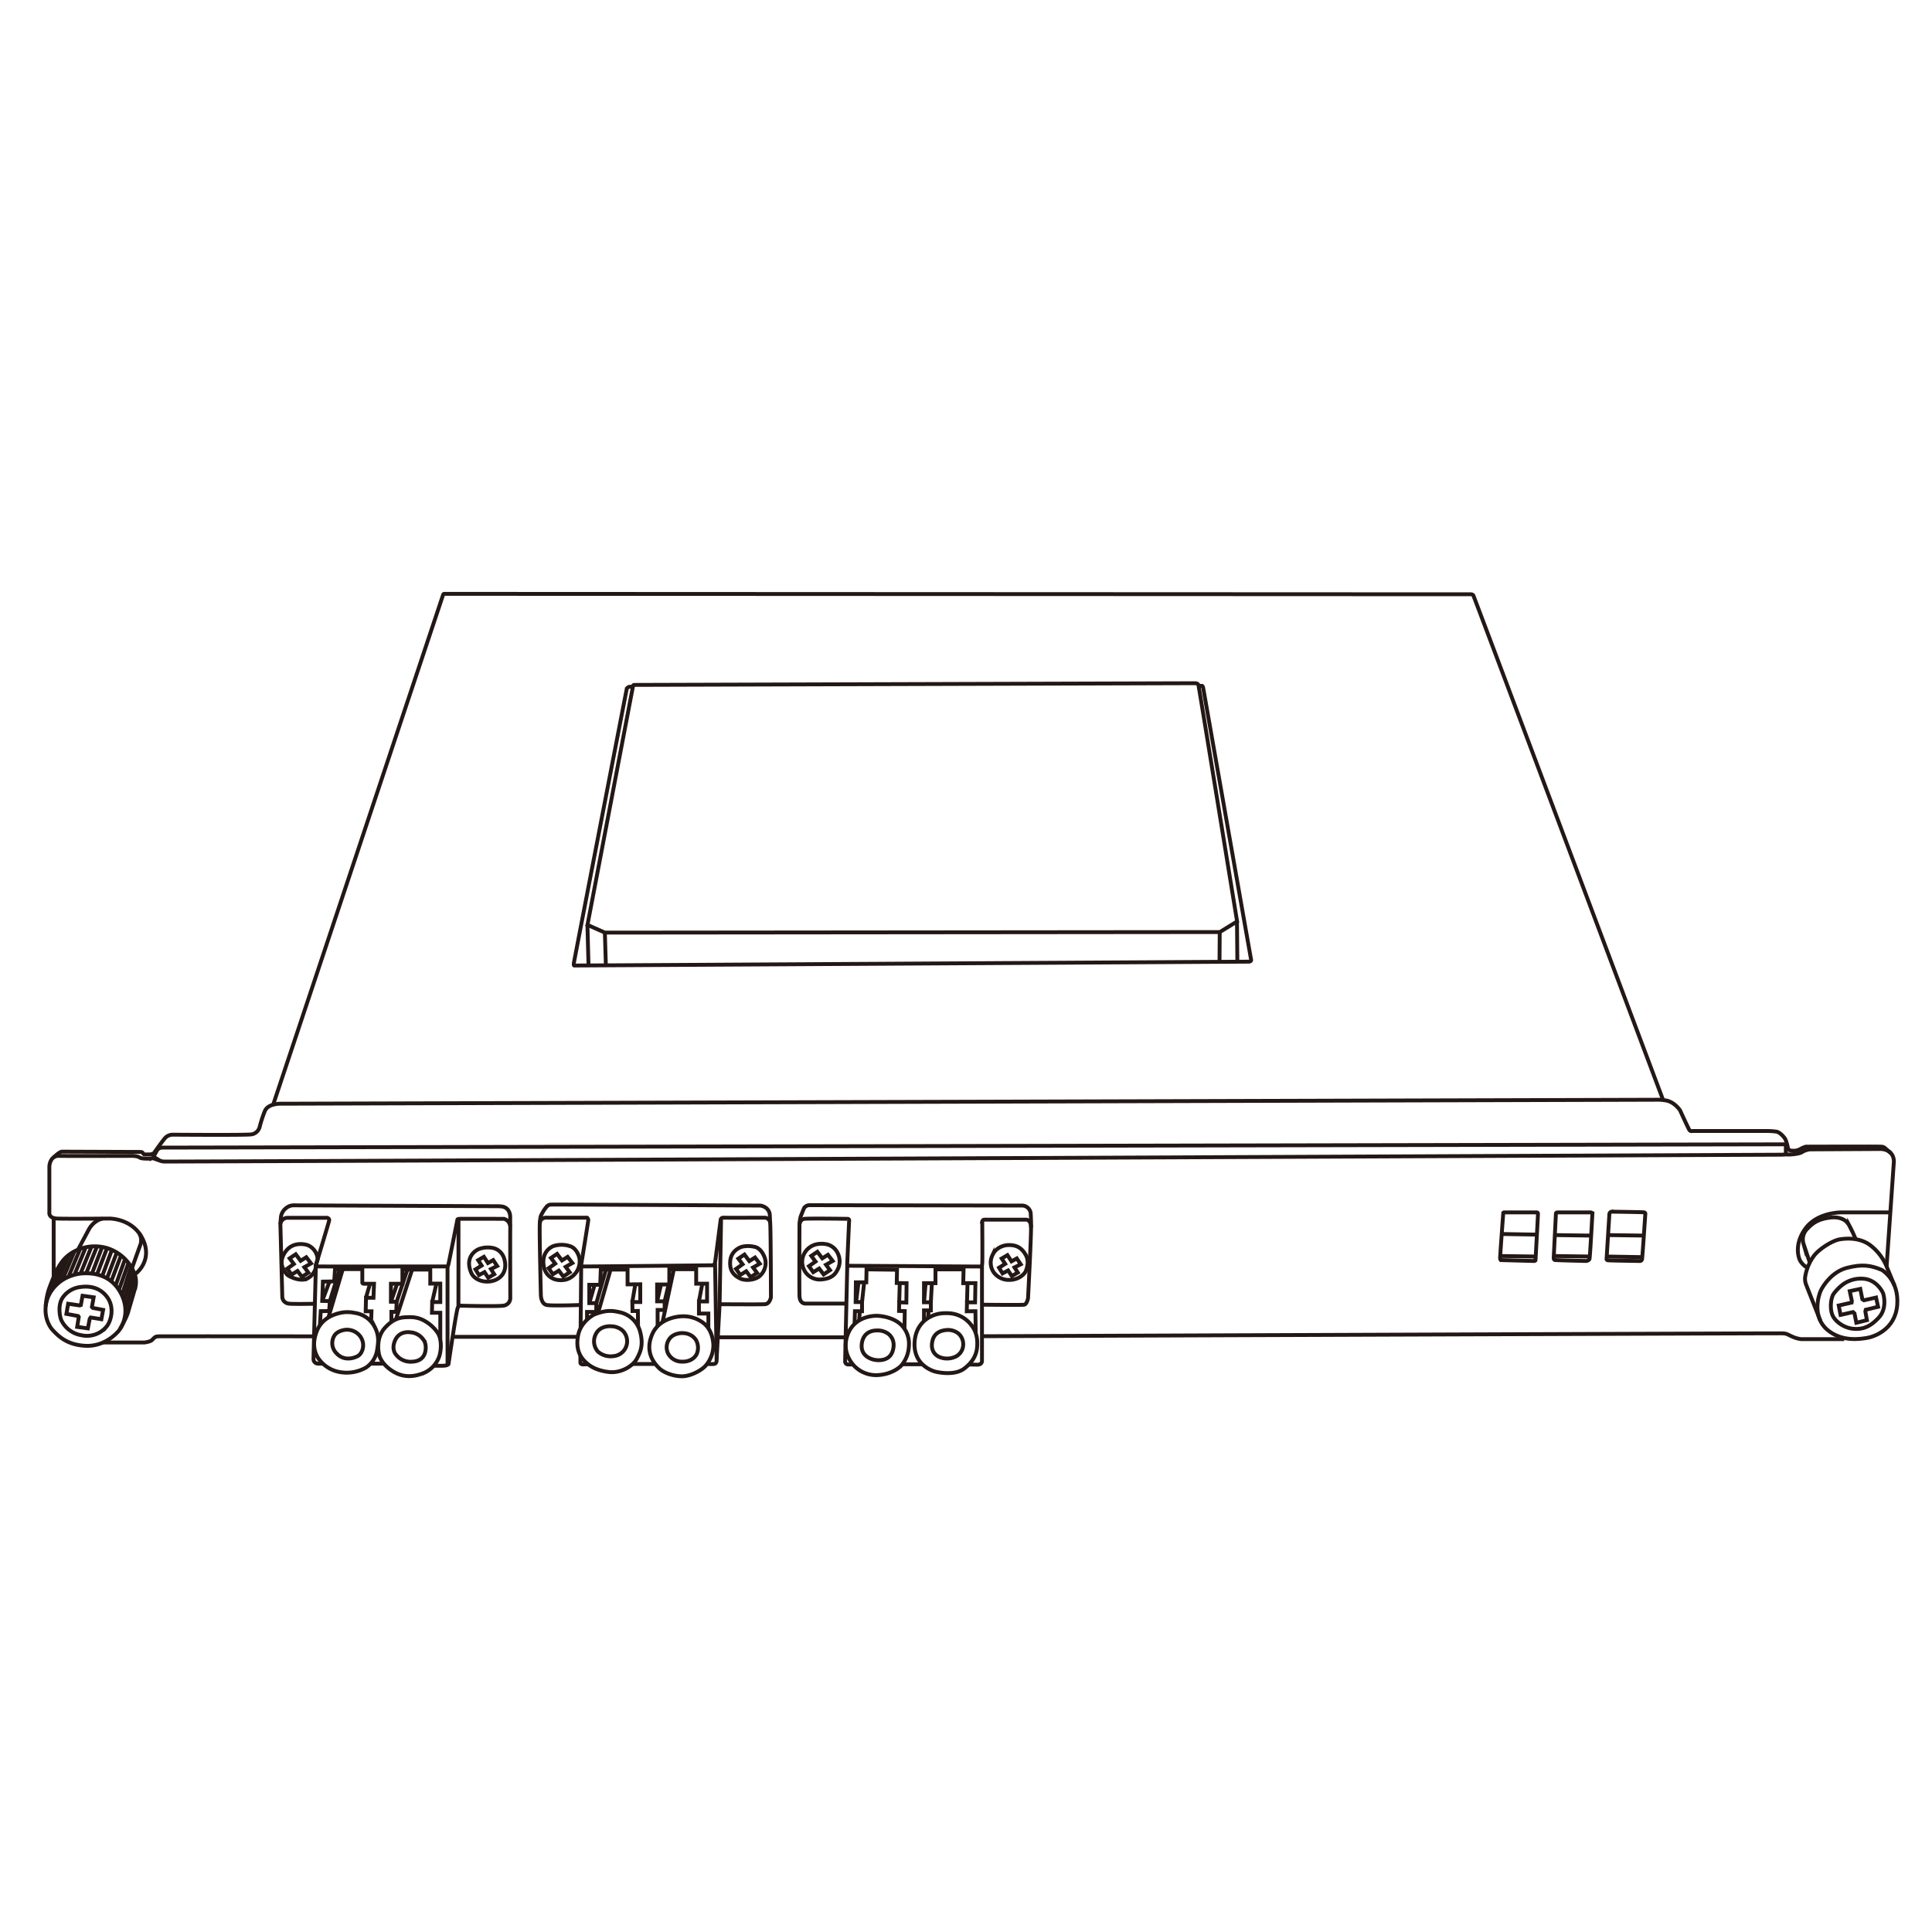 <?xml version="1.0" encoding="UTF-8"?>
<svg xmlns="http://www.w3.org/2000/svg" id="图层_1" data-name="图层 1" viewBox="0 0 1000 1000">
  <defs>
    <style>.cls-1{fill:none;stroke:#231815;stroke-miterlimit:10;stroke-width:2px;}</style>
  </defs>
  <path class="cls-1" d="M69.59,659.56c1.13-.31,9.54-7.29,4.31-18.17s-17.35-10.67-17.35-10.67-22.37.2-27,0-4-3.29-4-3.29v-23.7s.2-5.55,4.92-5.44,38,0,38,0,2.67,0,3.82.85,6,.52,6,.52a2.07,2.07,0,0,0,1.16-.93c.36-.69,2-3.62,2-3.62A3.68,3.68,0,0,1,84.16,594l838.59-1.7s1.18-.2,1.59.72v3.7a1.54,1.54,0,0,0,1.54.87c1.23,0,5-.31,6.52-1.08a10.17,10.17,0,0,1,4.51-1.59l36.44-.2s6.72-.16,6.92,6.41l-3.77,54.36"></path>
  <path class="cls-1" d="M954.57,693.12H932.19a15.52,15.52,0,0,1-4.51-1.29c-2.57-1.13-2.67-1.59-5.13-1.69s-414.28,1.49-414.28,1.49"></path>
  <path class="cls-1" d="M79.44,598.72l3.44,2.08a7.22,7.22,0,0,0,2.05.41c1.49.16,837.2-3.54,837.2-3.54l3.08-.15"></path>
  <path class="cls-1" d="M978.52,596.71,975.4,594a3.49,3.49,0,0,0-1.85-.5c-1.38-.12-38.87,0-38.87,0s-1.08.38-1.65.61-2.31,1.5-4.24,1.5-3,0-3.38-1.5a23.09,23.09,0,0,0-1.27-4.35c-.5-1-2.58-3.5-4.51-4a37.67,37.67,0,0,0-6.12-.35c-.11,0-37.6,0-37.6,0a1.33,1.33,0,0,1-1.58-.69c-.61-1-4.73-10-4.73-10s-3-4.65-7.77-5.19a27.51,27.51,0,0,0-3.12-.31l-713.49,2.06s-6.47-.18-8.13,3.79a63.86,63.86,0,0,0-2.69,8.23,5.14,5.14,0,0,1-4.66,3.89c-4,.39-40.1.12-40.1.12a5.51,5.51,0,0,0-4.24,1.77c-1.69,2-5.73,7.77-5.73,7.77a4.6,4.6,0,0,1-1.85.66c-1,.07-3.19,0-3.19,0a2,2,0,0,1-.73-.77c-.31-.54-1.23-.5-2.24-.5L32,596.09s-1.21,0-4.24,3"></path>
  <path class="cls-1" d="M141.39,571.8l88-264.06s.21-.37.51-.37l531.5.23a1.67,1.67,0,0,1,1.16.5c.35.47,98.27,261.3,98.27,261.3"></path>
  <path class="cls-1" d="M620.35,355h1.78c.38,0,.61.88.61.88s24.64,140,24.83,140.87-1,1-1,1l-349.3,2s-.42.16-.25-1.19,27.35-141.88,27.35-141.88a1.85,1.85,0,0,1,1.69-1.23c1.28,0,1.49,0,1.49,0"></path>
  <path class="cls-1" d="M978.45,627.53H953.59s-13-.4-19.34,8.68-2.57,16.21-2.57,16.21a10,10,0,0,0,3.9,3.8"></path>
  <path class="cls-1" d="M778.45,627.54h17.09a.77.77,0,0,1,.51.56c.05.41-1.28,24.22-1.28,24.22s-.1.36-.87.36-17.09-.46-17.09-.46a1.6,1.6,0,0,1-.36-1c-.05-.66,1.64-23.45,1.64-23.45Z"></path>
  <path class="cls-1" d="M805.34,628.1l-1.13,22.68s-.15,1.23.57,1.39,16.21.51,16.21.51,1.49-.15,1.75-1.13,1.49-23.45,1.49-23.45a1,1,0,0,0-.93-.56h-17S805.37,627.49,805.34,628.1Z"></path>
  <path class="cls-1" d="M833,628.61l-1.44,23s-.15.57.72.72,16.37.36,16.37.36a1.13,1.13,0,0,0,1.28-1c.21-1.13,1.7-23.56,1.7-23.56s0-.46-.62-.61-16.83-.36-16.83-.36A1.39,1.39,0,0,0,833,628.61Z"></path>
  <line class="cls-1" x1="776.5" y1="650.11" x2="794.88" y2="650.37"></line>
  <line class="cls-1" x1="804.2" y1="650.11" x2="822.87" y2="650.37"></line>
  <line class="cls-1" x1="831.55" y1="650.37" x2="850.04" y2="650.69"></line>
  <line class="cls-1" x1="832.33" y1="639.28" x2="850.86" y2="639.54"></line>
  <line class="cls-1" x1="804.79" y1="639.28" x2="823.57" y2="639.54"></line>
  <line class="cls-1" x1="777.29" y1="638.72" x2="795.5" y2="639.03"></line>
  <path class="cls-1" d="M974,657.3s9,5.08,8,18.11S969.55,692,966.37,692.5s-13,2.31-20.68-4.31-4.52-17.45-3.29-20.12,5.91-9.9,13.65-11.85S968.16,654.84,974,657.3Z"></path>
  <path class="cls-1" d="M954,664.74A15.88,15.88,0,0,1,965,661.92c6.62.77,9.6,7,9.81,7.85s2,7.44-2.31,12.16-8.27,6.31-13.24,5.85-9.5-3.9-10.83-7.18-.87-8.78.72-11A24.05,24.05,0,0,1,954,664.74Z"></path>
  <path class="cls-1" d="M942.24,683.68l-7.4-18.74a8.09,8.09,0,0,1-.47-4.15,25,25,0,0,1,4.35-10.55c2.81-3.85,9.89-8.19,13.59-8.77s10.89-1,16.35,3.54a26.93,26.93,0,0,1,7.55,9.81l4.39,10.61"></path>
  <polygon class="cls-1" points="952.66 680.59 959.14 679.13 959.87 679.79 960.84 684.64 966.32 683.32 965.5 678.85 965.7 677.93 972.09 676.39 971.04 671.59 964.78 673.03 963.96 672.51 962.87 667.12 957.43 668.3 958.52 673.41 958.39 674.22 951.72 675.72 952.66 680.59"></polygon>
  <path class="cls-1" d="M42.42,659.12c3.26-.15,14-.8,19.88,9.78s.21,18.83-1.18,20.32-7.36,7.82-16.9,7.36-13.9-4.94-16.82-8-5.1-9.31-3-15.93,7.62-10,9.18-10.85A23.36,23.36,0,0,1,42.42,659.12Z"></path>
  <path class="cls-1" d="M41,666.25c3-.5,9.55-1.07,14.17,4.74s2,13.31,0,15.62a13.14,13.14,0,0,1-13,4.51,14,14,0,0,1-10.36-7.66c-.84-1.62-2.07-8.09.7-11.9A12.87,12.87,0,0,1,41,666.25Z"></path>
  <polygon class="cls-1" points="34.38 680.06 40.44 681.19 40.77 681.65 39.95 686.8 45.47 687.57 46.44 682.6 46.93 681.93 52.47 682.83 53.37 677.99 48.03 676.98 47.57 676.49 48.47 671.49 42.72 670.69 41.85 675.49 41.26 675.7 35.28 674.82 34.38 680.06"></polygon>
  <path class="cls-1" d="M936.74,653.51l-3.29-9.89a7.68,7.68,0,0,1,1.65-7.23c3-3.24,5.89-5.39,12.13-6.16s8.68,2.33,8.68,2.33,1,1.21,1.19,1.59a75.88,75.88,0,0,1,3.42,7.29"></path>
  <path class="cls-1" d="M62.21,687.75s3.3-5.74,4.11-8.62,3.77-12.76,3.88-13.49a12.08,12.08,0,0,0-1-7.39A22.27,22.27,0,0,0,55,645.89a22.72,22.72,0,0,0-17.2,2.2,18.9,18.9,0,0,0-5.26,4.44c-2.52,3.27-4.13,6.31-7.17,14.59a36.16,36.16,0,0,0-1.71,9"></path>
  <path class="cls-1" d="M224.46,706.89s3.23.08,5.23,0,2.46-.84,2.46-.84,3.9-26.84,4.74-29c.68-1.75,1.64-1.23,1.64-1.23s17.84.47,21.9,0a4,4,0,0,0,3.69-4.31s-.1-32.74,0-36.23a4.51,4.51,0,0,0-3.23-4.41s-22-.09-23.16,0-1,.5-1,.5-4.46,22.7-4.73,23.47a1,1,0,0,1-1.08.66s-64.73.07-66.27,0-1.16-.62-1.16-.62,6.75-22.27,6.9-23.24-1-1.31-1-1.31H148.71a3.77,3.77,0,0,0-3.59,3.23l1,37.87s.15,3.18,3.95,3.39,12.89,0,12.89,0"></path>
  <line class="cls-1" x1="27.78" y1="630.44" x2="27.78" y2="660.94"></line>
  <line class="cls-1" x1="64.88" y1="677.56" x2="69.94" y2="660.19"></line>
  <line class="cls-1" x1="64.16" y1="673.31" x2="68.96" y2="657.76"></line>
  <line class="cls-1" x1="67.81" y1="655.69" x2="63.09" y2="670.46"></line>
  <line class="cls-1" x1="61.54" y1="667.63" x2="66.56" y2="653.59"></line>
  <line class="cls-1" x1="64.73" y1="651.68" x2="59.83" y2="665.35"></line>
  <line class="cls-1" x1="57.58" y1="663.2" x2="62.65" y2="649.79"></line>
  <line class="cls-1" x1="55.37" y1="661.69" x2="60.47" y2="648.26"></line>
  <line class="cls-1" x1="57.92" y1="646.94" x2="52.9" y2="660.51"></line>
  <line class="cls-1" x1="50.2" y1="659.67" x2="55.41" y2="646.01"></line>
  <line class="cls-1" x1="52.9" y1="645.4" x2="47.59" y2="659.22"></line>
  <line class="cls-1" x1="44.61" y1="659.06" x2="50.24" y2="645.06"></line>
  <line class="cls-1" x1="47.43" y1="645.06" x2="41.68" y2="659.18"></line>
  <line class="cls-1" x1="38.52" y1="659.83" x2="44.39" y2="645.58"></line>
  <line class="cls-1" x1="41.46" y1="646.45" x2="35.42" y2="660.94"></line>
  <line class="cls-1" x1="32.22" y1="662.67" x2="38.52" y2="647.73"></line>
  <line class="cls-1" x1="35.77" y1="649.41" x2="29.34" y2="664.95"></line>
  <line class="cls-1" x1="26.46" y1="668.34" x2="32.88" y2="652.12"></line>
  <path class="cls-1" d="M40.36,646.88,46,636.31s2.31-4.59,7.12-5.56"></path>
  <path class="cls-1" d="M68.28,656.49l4.54-12.71a7.25,7.25,0,0,0-.77-5.45"></path>
  <path class="cls-1" d="M53.37,694.86H74.82s3-.32,4-1.4A9,9,0,0,1,80.44,692s.27-.23,1.62-.31,80.5,0,80.5,0"></path>
  <path class="cls-1" d="M264.08,634.46v-4.81s.05-4.23-3.95-5.12a17.6,17.6,0,0,0-2.19-.19c-1.31,0-106.22-.46-106.22-.46a6.17,6.17,0,0,0-3.81,1.58,6.89,6.89,0,0,0-2.43,4c-.11.65-.36,4-.36,4"></path>
  <path class="cls-1" d="M300.64,675.45s-14.76.58-17.69,0-3-5.08-3-5.08-.84-34-.54-37.26,3.85-2.84,3.85-2.84h20.63a2.11,2.11,0,0,1,.62,1.15c0,.54-3.68,23.21-3.68,23.21s-.25.81,1.06.88,67.27-.61,67.27-.61.85-.69.93-1.16,2.92-22.4,2.92-22.4a1.3,1.3,0,0,1,1.31-1.07c1.08.07,21.63,0,21.63,0a3,3,0,0,1,2.69,2.69c.31,2.54.39,38.49.39,38.49s-.54,3.46-3.16,3.61-23.4,0-23.4,0l-1.56,28.68"></path>
  <line class="cls-1" x1="237.28" y1="676.45" x2="237.32" y2="630.91"></line>
  <line class="cls-1" x1="231.64" y1="655.31" x2="231.64" y2="706.46"></line>
  <path class="cls-1" d="M163.49,654.86l-1.23,48.44a2.37,2.37,0,0,0,2.36,2.52h2.49"></path>
  <line class="cls-1" x1="191.85" y1="705.82" x2="199.16" y2="705.82"></line>
  <path class="cls-1" d="M279.4,633.35a22.18,22.18,0,0,1,.44-3.74A19.89,19.89,0,0,1,283,624.5a3.13,3.13,0,0,1,2.54-1c1.85-.12,108,.5,108,.5s4.19.41,4.88,4.44l.23,4.6"></path>
  <path class="cls-1" d="M438.09,674.72h-21.2s-2.93.23-3.08-3.93,0-37,0-37,.23-2.62,2.54-2.92,22.32,0,22.32,0a.78.78,0,0,1,.85.92c-.08,1-1,22.37-1,22.37s-.18,1,1,1l67.89.39s.84.07,1-1.54,0-21.79,0-21.79a1.17,1.17,0,0,1,1.23-.92h21.71s2.07.23,2.3,3.39S532.11,672,532.11,672s-.61,3.08-2,3.31-21.28,0-21.28,0"></path>
  <line class="cls-1" x1="300.83" y1="654.67" x2="300.53" y2="687.47"></line>
  <path class="cls-1" d="M366,706s2.66.11,3.54,0c.63-.09,1.39-.36,1.39-2.13s-.82-50-.82-50"></path>
  <path class="cls-1" d="M313.08,482.72l-9-4,23.63-123.9a.72.72,0,0,1,.57-.31c.43,0,290.38-.88,290.38-.88s1.39,0,1.66,1,20,122.31,20,122.31l-8.93,5.49Z"></path>
  <line class="cls-1" x1="304.62" y1="499.77" x2="304.05" y2="478.72"></line>
  <line class="cls-1" x1="313.08" y1="482.72" x2="313.59" y2="499.67"></line>
  <line class="cls-1" x1="631.33" y1="482.47" x2="631.22" y2="497.85"></line>
  <line class="cls-1" x1="640.26" y1="476.98" x2="640.45" y2="497.8"></line>
  <path class="cls-1" d="M413.85,633.51a19.61,19.61,0,0,1,.5-3.59c.34-1,1.81-4.58,1.81-4.58a3.4,3.4,0,0,1,2.61-1.54l110.42.19a4.57,4.57,0,0,1,4.27,3.74s.3,3.65.21,7.73"></path>
  <path class="cls-1" d="M508.27,654.63v49.88s.08,1.86-2.4,1.85-4.38-.11-4.38-.11"></path>
  <path class="cls-1" d="M441.67,706.25H438.9a1.54,1.54,0,0,1-1.46-1.59c0-1.51,1.12-50.19,1.12-50.19"></path>
  <line class="cls-1" x1="467.03" y1="706.15" x2="477.46" y2="706.15"></line>
  <line class="cls-1" x1="339.4" y1="705.99" x2="327.45" y2="705.99"></line>
  <path class="cls-1" d="M304.38,706.12l-2.62.12s-1.33-.06-1.35-.85,0-3.81,0-3.81"></path>
  <line class="cls-1" x1="437.69" y1="692.19" x2="371.54" y2="692.19"></line>
  <line class="cls-1" x1="234.27" y1="691.94" x2="299.1" y2="691.94"></line>
  <line class="cls-1" x1="373.23" y1="630.88" x2="372.47" y2="675.14"></line>
  <path class="cls-1" d="M192.1,684l.18-5.27h-3l.16-7h3.87l.28-7.26h-5.23c-.72,0-.82-.41-.82-.41v-7.16H173.4l-.41,6.36-5.85.1-.36,10,3.95.1-.36,5.13-4.36.06-.42,7.29"></path>
  <polyline class="cls-1" points="202.59 684.19 202.59 679 205.11 679 205.31 673.77 202.34 673.77 202.34 664.48 208.29 664.48 208.29 657.14 222.71 657.14 222.71 664.38 227.89 664.38 227.89 673.92 223.69 673.92 223.58 679.47 227.89 679.47 227.89 693.25"></polyline>
  <line class="cls-1" x1="177.43" y1="656.89" x2="169.98" y2="681.91"></line>
  <line class="cls-1" x1="166.78" y1="673.36" x2="170.57" y2="663.29"></line>
  <line class="cls-1" x1="170.73" y1="673.46" x2="175.86" y2="656.89"></line>
  <path class="cls-1" d="M175,679.83c-2.85.79-8.59,2.84-11.06,9.28-2.73,7.15-.61,11.34.36,13.24A17,17,0,0,0,175,710a20.15,20.15,0,0,0,14.52-2.21,13.24,13.24,0,0,0,5.65-8.83c.51-3.59,1.3-7.18-1.08-11.87a13.83,13.83,0,0,0-10.6-7.55A17.48,17.48,0,0,0,175,679.83Z"></path>
  <path class="cls-1" d="M178.43,688.34a8.54,8.54,0,0,1,8,3.31c3,4.19,1.08,9-1.23,10.24s-7.24,2.62-10.93-1.33a7.41,7.41,0,0,1-1.39-8.91C173.45,690.5,175,688.91,178.43,688.34Z"></path>
  <line class="cls-1" x1="202.34" y1="673.77" x2="205.57" y2="664.48"></line>
  <line class="cls-1" x1="189.41" y1="671.72" x2="191.51" y2="664.48"></line>
  <line class="cls-1" x1="205.31" y1="673.77" x2="210.86" y2="657.14"></line>
  <line class="cls-1" x1="213.32" y1="657.14" x2="204.96" y2="682.75"></line>
  <path class="cls-1" d="M212.27,681.76c-3.73,0-8-.09-13.11,5.61s-2.93,13.85-2.93,13.85.75,4.67,7.3,8.68,12.71,2.07,16.26.57a14.58,14.58,0,0,0,7.13-7.3c1.38-2.82,2.21-10.1-.72-13.8a20.26,20.26,0,0,0-7.75-6.36A14.45,14.45,0,0,0,212.27,681.76Z"></path>
  <path class="cls-1" d="M212.37,689.6s-5.4-1-7.74,3.9.33,7.62.33,7.62a9.41,9.41,0,0,0,7.95,3.7c5.52-.08,6.75-3.44,7.11-4.75s.84-4.59-1-6.82A8.94,8.94,0,0,0,212.37,689.6Z"></path>
  <line class="cls-1" x1="223.69" y1="673.92" x2="225.89" y2="664.38"></line>
  <polyline class="cls-1" points="303.84 683.11 303.84 679.06 308.61 679.06 308.66 674.49 305.02 674.49 305.02 665 310.67 665 310.97 657.14 324.83 657.14 324.83 664.79 331.4 664.74 331.4 673.92 327.29 673.92 327.39 678.59 330.16 678.54 330.26 686.48"></polyline>
  <polyline class="cls-1" points="340.38 686.43 340.38 678.03 344.02 678.03 344.02 673.57 340.12 673.57 340.12 664.84 346.43 664.84 346.43 656.94 360.34 656.94 360.34 664.43 365.98 664.43 365.98 673.62 361.77 673.62 361.77 679.89 366.65 679.89 366.65 687.53"></polyline>
  <path class="cls-1" d="M307.66,680.34s-7,3.39-8.43,10.85,1.35,11.39,3.74,13.7,5.73,4.43,12,5.24,12.46-3,14.47-6.55,3.7-7.38,1.95-14.08a14,14,0,0,0-10.9-10.35C316.5,678.26,313.51,678.11,307.66,680.34Z"></path>
  <path class="cls-1" d="M316.39,686.48s-6-.66-8.16,4.4a8,8,0,0,0,1.28,8.73,9.93,9.93,0,0,0,7.9,2.33,7.72,7.72,0,0,0,4.88-13.21A9.18,9.18,0,0,0,316.39,686.48Z"></path>
  <path class="cls-1" d="M353.13,681.31s-11.39,0-15.47,9.14.79,15,3.36,17.57,7.72,4.39,12.11,4.34,9.77-3,11.88-5.23A16.32,16.32,0,0,0,369.24,696c-.23-4-1.62-8.29-4.77-10.9A17,17,0,0,0,353.13,681.31Z"></path>
  <path class="cls-1" d="M353.07,690s-4.53-.13-6.74,3.23a7.31,7.31,0,0,0-.51,7.37,8,8,0,0,0,7,4.18c4.11.2,6.91-1.82,7.91-4.21a8.24,8.24,0,0,0-.23-6.49C359.83,692.67,357.61,690,353.07,690Z"></path>
  <line class="cls-1" x1="305.02" y1="674.49" x2="307.79" y2="665"></line>
  <line class="cls-1" x1="308.66" y1="674.49" x2="313.64" y2="657.14"></line>
  <line class="cls-1" x1="309.52" y1="679.68" x2="316.03" y2="657.14"></line>
  <line class="cls-1" x1="327.29" y1="673.92" x2="328.83" y2="664.76"></line>
  <line class="cls-1" x1="342.92" y1="684.36" x2="348.79" y2="656.94"></line>
  <line class="cls-1" x1="344.02" y1="673.57" x2="346.07" y2="664.84"></line>
  <line class="cls-1" x1="340.12" y1="673.57" x2="342.17" y2="664.84"></line>
  <line class="cls-1" x1="361.77" y1="673.62" x2="363.52" y2="664.43"></line>
  <path class="cls-1" d="M454.19,681.06s-11.59-.72-15.44,9.75,4.36,17.09,4.36,17.09a15.74,15.74,0,0,0,11.34,3.84c7-.41,11.06-3.88,12-4.87a16.54,16.54,0,0,0,4-10.35,13.8,13.8,0,0,0-3.8-10.59C462,681.21,454.19,681.06,454.19,681.06Z"></path>
  <path class="cls-1" d="M453.81,688.65c-1.77,0-6.94.47-7.75,6.88-.85,6.72,5.57,8.11,6.59,8.31s7.5,1.21,9.34-4.41c1.57-4.77-.5-7.61-2-8.88A9.25,9.25,0,0,0,453.81,688.65Z"></path>
  <path class="cls-1" d="M489.81,688.42c-2,.19-5.92.91-7.09,5.26-1.52,5.69,1.89,8,3.44,8.67A10.33,10.33,0,0,0,495,702a7.09,7.09,0,0,0,3.56-6.27,7.33,7.33,0,0,0-2.61-5.61A8.76,8.76,0,0,0,489.81,688.42Z"></path>
  <path class="cls-1" d="M481.72,681.47c-2.11,1-8.13,4.62-8.36,14-.26,10.7,8.52,13.7,9.95,14.24s10.52,2.54,15.63-1.23,6.44-7.88,6.75-10.62.48-8-3.13-12.22a15.43,15.43,0,0,0-11.22-5.9C486.05,679.42,483.49,680.6,481.72,681.47Z"></path>
  <polyline class="cls-1" points="442.32 685.29 442.52 678.67 446.19 678.67 446.19 673.92 442.88 673.92 443 663.71 448.39 663.71 448.52 657.02 464.3 657.22 464.15 664.07 469.25 664.2 469.13 674.2 465.43 674.08 465.35 678.54 468.3 678.62 468.15 687.85"></polyline>
  <polyline class="cls-1" points="478.26 683.83 478.26 678.26 481.81 678.26 481.81 674.07 478.26 674.07 478.26 664.17 484.2 664.17 484.2 657.02 498.75 657.02 498.57 664.17 504.88 664.14 504.71 674.1 500.52 674.07 500.4 678.72 504.88 678.68 505.02 689.96"></polyline>
  <line class="cls-1" x1="446.19" y1="673.92" x2="447.29" y2="663.71"></line>
  <line class="cls-1" x1="444.37" y1="663.71" x2="443.13" y2="673.92"></line>
  <line class="cls-1" x1="465.43" y1="674.08" x2="465.72" y2="664.11"></line>
  <line class="cls-1" x1="444.67" y1="683.5" x2="445.06" y2="678.67"></line>
  <line class="cls-1" x1="481.81" y1="674.07" x2="482.34" y2="664.11"></line>
  <line class="cls-1" x1="478.26" y1="674.07" x2="479.11" y2="664.11"></line>
  <line class="cls-1" x1="500.52" y1="674.07" x2="500.79" y2="664.16"></line>
  <line class="cls-1" x1="480.38" y1="682.22" x2="480.67" y2="678.26"></line>
  <path class="cls-1" d="M159.22,644.47s-7.35-2.62-11.58,3.58,0,10.39.8,11.51,7.16,4.15,10.78,2.11a8.65,8.65,0,0,0,4.24-5.5l.13-1.62.82-2.72A8.4,8.4,0,0,0,159.22,644.47Z"></path>
  <polygon class="cls-1" points="152.1 654.25 148.71 656.63 150.91 659.75 153.99 657.86 156.3 660.9 159.61 658.71 157.53 655.9 160.99 653.94 158.53 650.74 155.6 652.59 153.06 649.2 149.91 651.32 152.1 654.25"></polygon>
  <polygon class="cls-1" points="287.37 654.05 283.98 656.44 286.17 659.56 289.25 657.67 291.56 660.71 294.87 658.52 292.79 655.71 296.26 653.75 293.79 650.55 290.87 652.4 288.33 649.01 285.17 651.13 287.37 654.05"></polygon>
  <polygon class="cls-1" points="384.36 654.39 380.97 656.78 383.17 659.9 386.25 658.01 388.56 661.05 391.87 658.86 389.79 656.05 393.25 654.09 390.79 650.89 387.86 652.74 385.32 649.35 382.17 651.47 384.36 654.39"></polygon>
  <polygon class="cls-1" points="422.11 652.98 418.72 655.36 420.92 658.48 424 656.59 426.3 659.63 429.61 657.44 427.54 654.63 431 652.67 428.54 649.47 425.61 651.32 423.07 647.93 419.92 650.05 422.11 652.98"></polygon>
  <polygon class="cls-1" points="249.3 655.05 246.11 657.03 247.91 659.99 250.79 658.45 252.7 661.35 255.81 659.54 254.1 656.87 257.33 655.28 255.29 652.23 252.55 653.75 250.46 650.52 247.49 652.27 249.3 655.05"></polygon>
  <polygon class="cls-1" points="520.29 654.18 517.11 656.16 518.9 659.12 521.79 657.58 523.7 660.48 526.81 658.67 525.09 656 528.33 654.4 526.29 651.36 523.55 652.88 521.45 649.65 518.48 651.4 520.29 654.18"></polygon>
  <path class="cls-1" d="M247.7,646.57S239.9,649.76,244,659c1.28,2.77,5,4.71,9.28,4.3,4.62-.45,8.83-3.64,8.16-9.61s-4.82-7.57-6.77-7.82A13.23,13.23,0,0,0,247.7,646.57Z"></path>
  <path class="cls-1" d="M286.55,644.93s-5.6,1.79-5.29,8.75,5.54,8.34,5.95,8.49,5,1.49,8.68-1.28a9.79,9.79,0,0,0,4.1-9c-.31-2.62-2.15-6.16-5.13-6.93A13.94,13.94,0,0,0,286.55,644.93Z"></path>
  <path class="cls-1" d="M384.15,645.29s-5.54,1.39-6.16,7.18,2.51,8,5.13,9.29,8.06.93,10.47-1.64A8.85,8.85,0,0,0,396.1,652c-.61-2.62-2.61-6.16-5.69-6.67A14.14,14.14,0,0,0,384.15,645.29Z"></path>
  <path class="cls-1" d="M423.7,643.86A9.54,9.54,0,0,0,416,649.4a9.24,9.24,0,0,0,1.39,9.69,9,9,0,0,0,7.9,3.13c4.72-.35,6.88-2.36,8.11-4.82a9.27,9.27,0,0,0,.46-8.16,8.53,8.53,0,0,0-5.16-5A12.88,12.88,0,0,0,423.7,643.86Z"></path>
  <path class="cls-1" d="M521.42,644.47s-5.6.2-7.8,5.39a8.74,8.74,0,0,0,.82,8.82,9.68,9.68,0,0,0,7.9,3.8c5.39,0,8.16-3.44,8.57-4.51s2-4.78.05-8.34C528.32,644.83,524.75,644.32,521.42,644.47Z"></path>
</svg>
